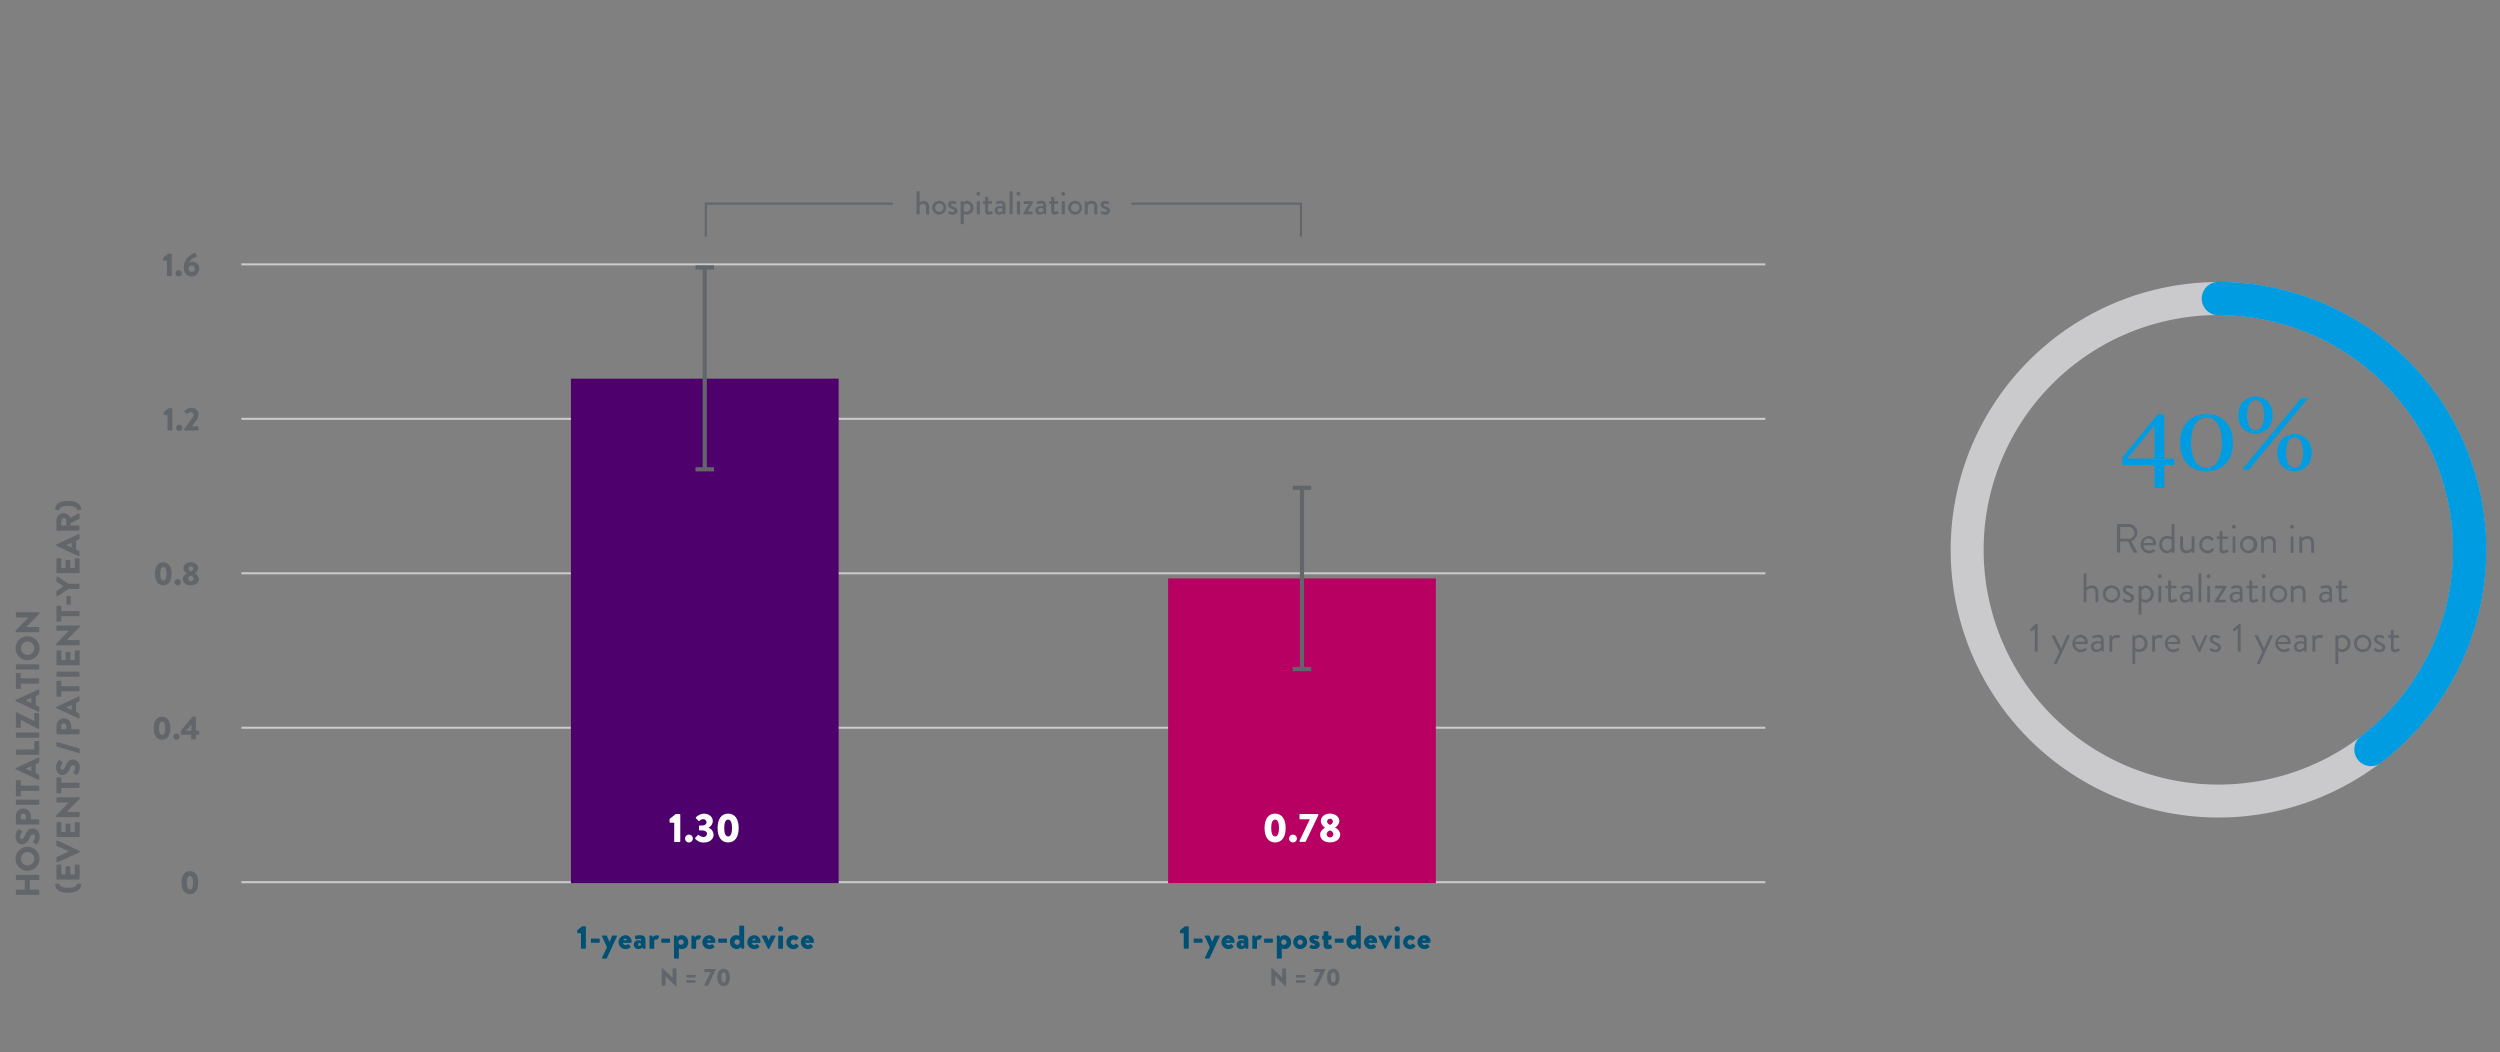 <?xml version="1.0" encoding="UTF-8"?>
<svg xmlns="http://www.w3.org/2000/svg" viewBox="0 0 1199.36 504.8">
  <rect x="0" y="0" width="1199.36" height="504.8" fill="#808080" stroke="none"/>
  <defs>
    <style>.cls-1{fill:#cacacd;}.cls-2{fill:#4e006c;}.cls-3{fill:#b80063;}.cls-4,.cls-5,.cls-6{fill:none;}.cls-4{stroke:#009ce2;stroke-linecap:round;stroke-width:16px;}.cls-5,.cls-6{stroke:#62666a;}.cls-5{stroke-width:2px;}.cls-7{fill:#62666a;}.cls-8{fill:#005074;}.cls-9{fill:#fff;}.cls-10{fill:#009ce2;}</style>
  </defs>
  <g id="Text_Pfade_" data-name="Text (Pfade)">
    <rect class="cls-1" x="115.81" y="126.34" width="731.1" height="0.99"></rect>
    <rect class="cls-1" x="115.81" y="200.44" width="731.1" height="0.99"></rect>
    <rect class="cls-1" x="115.81" y="274.54" width="731.1" height="0.99"></rect>
    <rect class="cls-1" x="115.81" y="348.63" width="731.1" height="0.99"></rect>
    <rect class="cls-1" x="115.81" y="422.73" width="731.1" height="0.99"></rect>
    <path class="cls-1" d="M1176.9,263.77a112.63,112.63,0,1,1-112.63-112.63A112.63,112.63,0,0,1,1176.9,263.77m15.8,0A128.44,128.44,0,1,0,1064.27,392.2,128.43,128.43,0,0,0,1192.7,263.77"></path>
    <rect class="cls-2" x="273.89" y="181.67" width="128.44" height="242.05"></rect>
    <rect class="cls-3" x="560.4" y="277.5" width="128.44" height="146.22"></rect>
    <path class="cls-4" d="M1137.46,359.54a120.54,120.54,0,0,0-73.19-216.31"></path>
    <line class="cls-5" x1="338.1" y1="128.31" x2="338.1" y2="225.14"></line>
    <line class="cls-5" x1="333.66" y1="128.31" x2="342.55" y2="128.31"></line>
    <line class="cls-5" x1="333.66" y1="225.14" x2="342.55" y2="225.14"></line>
    <line class="cls-5" x1="624.62" y1="234.03" x2="624.62" y2="320.97"></line>
    <line class="cls-5" x1="620.17" y1="234.03" x2="629.06" y2="234.03"></line>
    <line class="cls-5" x1="620.17" y1="320.97" x2="629.06" y2="320.97"></line>
    <polyline class="cls-6" points="338.6 113.5 338.6 97.69 428.32 97.69"></polyline>
    <polyline class="cls-6" points="542.72 97.69 624.12 97.69 624.12 113.5"></polyline>
    <path class="cls-7" d="M7.91,429.3a.31.31,0,0,1-.3-.3v-1.91a.3.3,0,0,1,.3-.3h4v-4.58h-4a.3.3,0,0,1-.3-.3V420a.31.31,0,0,1,.3-.3h10.6a.31.31,0,0,1,.3.3v1.91a.3.3,0,0,1-.3.3H14.3v4.58h4.21a.3.3,0,0,1,.3.3V429a.31.31,0,0,1-.3.3Z"></path>
    <path class="cls-7" d="M7.45,412a5.76,5.76,0,1,1,5.78,5.75A5.75,5.75,0,0,1,7.45,412Zm9,0a3.2,3.2,0,1,0-3.18,3.19A3.21,3.21,0,0,0,16.41,412Z"></path>
    <path class="cls-7" d="M17.29,405,16,404.21a.41.41,0,0,1-.09-.54,4.8,4.8,0,0,0,.88-2.27,1,1,0,0,0-1-1.11c-.67,0-1.19.56-1.62,1.65-.54,1.38-1.61,3.11-3.54,3.11-1.58,0-3.18-1.24-3.18-3.7a6,6,0,0,1,1.2-3.43.4.4,0,0,1,.51-.09l1.23.81c.18.12.32.41.21.55a5,5,0,0,0-1,2.29.94.94,0,0,0,.82,1c.59,0,1-.48,1.55-1.75s1.47-3.23,3.65-3.23A3.51,3.51,0,0,1,19,401.29a5.08,5.08,0,0,1-1.23,3.6C17.58,405.05,17.52,405.09,17.29,405Z"></path>
    <path class="cls-7" d="M7.91,395.56a.3.3,0,0,1-.3-.31V391.4a3.57,3.57,0,1,1,7.14,0v1.68h3.76a.32.32,0,0,1,.3.31v1.88a.3.3,0,0,1-.3.31Zm4.5-4a1.25,1.25,0,0,0-1.26-1.26A1.22,1.22,0,0,0,10,391.54v1.52h2.45Z"></path>
    <path class="cls-7" d="M7.91,386.13a.31.31,0,0,1-.3-.3v-1.92a.31.31,0,0,1,.3-.3h10.6a.31.31,0,0,1,.3.3v1.92a.31.31,0,0,1-.3.3Z"></path>
    <path class="cls-7" d="M10,379.41v2.29a.3.3,0,0,1-.3.31H7.91a.3.3,0,0,1-.3-.31v-7.1a.3.3,0,0,1,.3-.31H9.66a.3.3,0,0,1,.3.31v2.29h8.55a.31.31,0,0,1,.3.3v1.92a.31.31,0,0,1-.3.3Z"></path>
    <path class="cls-7" d="M18.4,374.14l-10.77-5a.33.33,0,0,1-.18-.28v-.16a.32.32,0,0,1,.18-.27l10.77-5a.28.28,0,0,1,.41.27v1.78c0,.29-.09.42-.4.56l-1.26.58V371l1.28.58a.59.59,0,0,1,.38.57v1.76A.28.28,0,0,1,18.4,374.14ZM15,367.56l-2.64,1.21v0L15,370Z"></path>
    <path class="cls-7" d="M7.91,362.1a.29.29,0,0,1-.3-.3v-1.91a.31.31,0,0,1,.3-.3h8.55v-3.81a.3.3,0,0,1,.3-.3h1.75a.3.3,0,0,1,.3.3v6a.29.29,0,0,1-.3.3Z"></path>
    <path class="cls-7" d="M7.91,353.93a.32.32,0,0,1-.3-.31V351.7a.31.31,0,0,1,.3-.3h10.6a.31.31,0,0,1,.3.3v1.92a.32.32,0,0,1-.3.31Z"></path>
    <path class="cls-7" d="M18.22,349.66,10,345.4h0v3.49a.31.31,0,0,1-.3.3H7.91a.31.31,0,0,1-.3-.3v-6.8a.31.31,0,0,1,.3-.31h.21l8.31,4.11h0v-3.48a.3.3,0,0,1,.3-.31h1.75a.3.3,0,0,1,.3.31v6.94a.32.32,0,0,1-.3.31Z"></path>
    <path class="cls-7" d="M18.4,341.42l-10.77-5a.33.33,0,0,1-.18-.28V336a.32.32,0,0,1,.18-.27l10.77-5a.28.28,0,0,1,.41.27v1.78c0,.29-.09.42-.4.56l-1.26.58v4.35l1.28.58a.59.59,0,0,1,.38.57v1.76A.28.28,0,0,1,18.4,341.42ZM15,334.84l-2.64,1.21v0l2.64,1.2Z"></path>
    <path class="cls-7" d="M10,327.94v2.29a.3.3,0,0,1-.3.31H7.91a.3.3,0,0,1-.3-.31v-7.1a.3.3,0,0,1,.3-.31H9.66a.3.3,0,0,1,.3.31v2.29h8.55a.31.31,0,0,1,.3.3v1.92a.31.31,0,0,1-.3.3Z"></path>
    <path class="cls-7" d="M7.91,321.22a.31.31,0,0,1-.3-.3V319a.31.31,0,0,1,.3-.3h10.6a.31.31,0,0,1,.3.3v1.92a.31.31,0,0,1-.3.3Z"></path>
    <path class="cls-7" d="M7.45,311a5.76,5.76,0,1,1,5.78,5.75A5.75,5.75,0,0,1,7.45,311Zm9,0a3.2,3.2,0,1,0-3.18,3.19A3.21,3.21,0,0,0,16.41,311Z"></path>
    <path class="cls-7" d="M7.74,303.34a.31.31,0,0,1-.29-.31v-.4l6.15-6.38v0H7.91a.3.3,0,0,1-.3-.3V294a.31.31,0,0,1,.3-.3H18.69a.29.29,0,0,1,.28.3v.26a.39.39,0,0,1-.08.21l-6.35,6.32v0h6a.3.3,0,0,1,.3.3V303a.31.31,0,0,1-.3.3Z"></path>
    <path class="cls-7" d="M32.7,428.27c-5.13,0-6.12-2.21-6.22-4a.3.3,0,0,1,.29-.32l1.34-.06a.34.34,0,0,1,.3.2c.41,1.33,1.9,1.82,4.29,1.82s3.87-.49,4.3-1.82a.37.37,0,0,1,.3-.2l1.33.06a.31.31,0,0,1,.3.32C38.8,426.06,37.82,428.27,32.7,428.27Zm3.95-56.54L35.34,371a.41.41,0,0,1-.1-.54,4.66,4.66,0,0,0,.87-2.25,1,1,0,0,0-1-1.09c-.66,0-1.17.55-1.59,1.63-.54,1.36-1.6,3.07-3.5,3.07-1.56,0-3.14-1.22-3.14-3.66a5.86,5.86,0,0,1,1.18-3.38.4.4,0,0,1,.51-.09l1.22.8c.17.11.31.4.2.54a5,5,0,0,0-.95,2.26.92.92,0,0,0,.81,1c.58,0,1-.48,1.53-1.73s1.46-3.19,3.61-3.19a3.47,3.47,0,0,1,3.27,3.73,5,5,0,0,1-1.22,3.56C36.94,371.81,36.87,371.86,36.65,371.73ZM27.21,392a.3.3,0,0,1-.28-.31v-.39L33,385v0H27.38a.3.3,0,0,1-.3-.3v-1.89a.31.31,0,0,1,.3-.3H38a.29.29,0,0,1,.28.3v.25a.44.44,0,0,1-.08.2L32,389.51v0h5.9a.29.29,0,0,1,.3.3v1.88a.31.31,0,0,1-.3.3Zm2.2-14v2.26a.29.29,0,0,1-.3.3H27.38a.3.3,0,0,1-.3-.3v-7a.31.31,0,0,1,.3-.3h1.73a.3.3,0,0,1,.3.3v2.26h8.44a.31.31,0,0,1,.3.3v1.9a.31.31,0,0,1-.3.3Zm-2,23.54a.31.31,0,0,1-.3-.3v-6.55a.31.31,0,0,1,.3-.3h1.73a.3.3,0,0,1,.3.3v4.38h2v-3.6a.31.31,0,0,1,.3-.3h1.72a.29.29,0,0,1,.3.3v3.6h2.14v-4.38a.3.3,0,0,1,.3-.3h1.72a.3.3,0,0,1,.3.3v6.55a.3.3,0,0,1-.3.3Zm.12,12.2a.28.28,0,0,1-.42-.27v-2.1a.31.31,0,0,1,.18-.27L33,408.54v-.09l-5.77-2.61a.31.31,0,0,1-.18-.27v-2.1a.28.28,0,0,1,.42-.27l10.64,5a.32.32,0,0,1,.17.27v.16a.31.31,0,0,1-.17.27ZM27.38,422a.31.31,0,0,1-.3-.3V415.1a.31.31,0,0,1,.3-.3h1.73a.3.3,0,0,1,.3.3v4.38h2v-3.6a.31.31,0,0,1,.3-.3h1.72a.29.29,0,0,1,.3.3v3.6h2.14V415.1a.3.3,0,0,1,.3-.3h1.72a.3.3,0,0,1,.3.3v6.55a.3.3,0,0,1-.3.3Z"></path>
    <path class="cls-7" d="M27.29,358.13a.29.29,0,0,1-.2-.28V356.3a.28.28,0,0,1,.39-.28L38,359.1a.32.32,0,0,1,.2.28V361a.29.29,0,0,1-.39.28Z"></path>
    <path class="cls-7" d="M37,244.51c-.43-1.33-1.9-1.82-4.3-1.82s-3.88.49-4.29,1.82a.35.35,0,0,1-.3.21l-1.34-.07a.3.3,0,0,1-.29-.31c.1-1.81,1.09-4,6.22-4s6.1,2.21,6.23,4a.3.3,0,0,1-.29.31l-1.36.07A.34.34,0,0,1,37,244.51Zm.74,22.31L27.1,261.87a.31.31,0,0,1-.17-.27v-.16a.31.31,0,0,1,.17-.27l10.64-4.95a.28.28,0,0,1,.41.27v1.75c0,.29-.09.42-.39.56l-1.25.57v4.3l1.26.57a.59.59,0,0,1,.38.57v1.74A.28.28,0,0,1,37.74,266.82ZM27.21,309.6a.29.29,0,0,1-.28-.3v-.39L33,302.6v0H27.38a.3.3,0,0,1-.3-.3v-1.9a.32.32,0,0,1,.3-.3H38a.3.3,0,0,1,.28.3v.26a.5.5,0,0,1-.08.2L32,307.09v0h5.9a.29.29,0,0,1,.3.3v1.88a.31.31,0,0,1-.3.3Zm10.53,35.11L27.1,339.76a.29.29,0,0,1-.17-.27v-.15a.31.31,0,0,1,.17-.27l10.64-4.95a.28.28,0,0,1,.41.27v1.75c0,.29-.09.41-.39.56l-1.25.56v4.31l1.26.57a.57.57,0,0,1,.38.56v1.74A.28.28,0,0,1,37.74,344.71Zm-10.36-90.1a.31.31,0,0,1-.3-.3v-4.73a3.44,3.44,0,0,1,3.42-3.45,3.49,3.49,0,0,1,3.18,2.35l4-2.17a.29.29,0,0,1,.45.27v2.1a.28.28,0,0,1-.14.25L33.82,251v1.09h4a.31.31,0,0,1,.3.3v1.88a.3.3,0,0,1-.3.3Zm0,20.36a.31.31,0,0,1-.3-.3v-6.55a.31.31,0,0,1,.3-.3h1.73a.3.3,0,0,1,.3.3v4.38h2v-3.6a.31.31,0,0,1,.3-.3h1.72a.29.29,0,0,1,.3.3v3.6h2.14v-4.38a.3.3,0,0,1,.3-.3h1.72a.3.3,0,0,1,.3.3v6.55a.3.3,0,0,1-.3.3Zm5.44,7.6-5.28,3.5a.29.29,0,0,1-.46-.25v-2.06a.28.28,0,0,1,.15-.25l3.24-2.2-3.24-2.2a.28.28,0,0,1-.15-.25V276.8a.29.29,0,0,1,.46-.25l5.27,3.54h5a.31.31,0,0,1,.3.3v1.88a.29.29,0,0,1-.3.3Zm-3.41,13.06v2.26a.3.3,0,0,1-.3.3H27.38a.31.31,0,0,1-.3-.3v-7a.31.31,0,0,1,.3-.3h1.73a.3.3,0,0,1,.3.3v2.26h8.44a.31.31,0,0,1,.3.3v1.9a.31.31,0,0,1-.3.3Zm-2,23.54a.31.31,0,0,1-.3-.3v-6.55a.31.31,0,0,1,.3-.3h1.73a.3.3,0,0,1,.3.3v4.38h2v-3.61a.31.31,0,0,1,.3-.3h1.72a.3.3,0,0,1,.3.3v3.61h2.14v-4.38a.3.3,0,0,1,.3-.3h1.72a.3.3,0,0,1,.3.3v6.55a.3.3,0,0,1-.3.3Zm0,5.53a.31.31,0,0,1-.3-.3v-1.9a.31.31,0,0,1,.3-.3H37.85a.31.31,0,0,1,.3.3v1.9a.31.31,0,0,1-.3.3Zm2,6.95v2.27a.3.3,0,0,1-.3.3H27.38a.31.31,0,0,1-.3-.3v-7a.31.31,0,0,1,.3-.3h1.73a.3.3,0,0,1,.3.3v2.27h8.44a.31.31,0,0,1,.3.3v1.89a.31.31,0,0,1-.3.3Zm-2,20.63a.3.3,0,0,1-.3-.3v-3.81a3.53,3.53,0,1,1,7.06,0v1.66h3.71a.31.31,0,0,1,.3.3V352a.29.29,0,0,1-.3.3Zm4.43-102.49a1.26,1.26,0,0,0-1.26-1.2,1.2,1.2,0,0,0-1.2,1.2v2.34h2.46Zm0,98.53a1.24,1.24,0,0,0-1.25-1.25,1.2,1.2,0,0,0-1.17,1.25v1.5h2.42Zm2.53-88-2.61,1.2h0l2.61,1.19Zm0,77.89-2.61,1.21h0l2.61,1.19Zm-.73-48.08H32.19a.29.29,0,0,1-.3-.3v-3.62a.29.29,0,0,1,.3-.3h1.44a.29.29,0,0,1,.29.3v3.62A.29.29,0,0,1,33.63,290.13Z"></path>
    <path class="cls-8" d="M278.72,447.72H277.2a.29.29,0,0,1-.28-.3v-1a.42.42,0,0,1,.09-.24l2.31-1.8h1.45a.3.3,0,0,1,.29.3v10.15a.3.3,0,0,1-.29.3H279a.3.3,0,0,1-.3-.3Z"></path>
    <path class="cls-8" d="M283.48,452V450.6a.29.29,0,0,1,.3-.3h3.62a.29.29,0,0,1,.3.3V452a.28.28,0,0,1-.3.28h-3.62A.28.28,0,0,1,283.48,452Z"></path>
    <path class="cls-8" d="M288.84,449.23a.28.28,0,0,1,.26-.42h1.81a.28.28,0,0,1,.26.18l1.22,2.94h0l1.25-2.94a.28.28,0,0,1,.27-.18h1.79a.28.28,0,0,1,.27.42l-4.84,10.46a.31.31,0,0,1-.27.19h-1.77a.29.29,0,0,1-.27-.43l2.36-5Z"></path>
    <path class="cls-8" d="M300,448.66a3,3,0,0,1,3,3c0,.11,0,.31,0,.42a.31.31,0,0,1-.3.27h-3.8a1.18,1.18,0,0,0,1.22,1.05,2.11,2.11,0,0,0,1.11-.38.27.27,0,0,1,.39,0l.79.95a.32.32,0,0,1,0,.45,3.18,3.18,0,0,1-2.33.91,3.32,3.32,0,0,1,0-6.64Zm.78,2.43a.85.85,0,0,0-.84-.74.87.87,0,0,0-.85.74Z"></path>
    <path class="cls-8" d="M306.4,451.09a3,3,0,0,1,1.22.25c0-.61-.1-.93-.86-.93a6.57,6.57,0,0,0-1.58.24c-.24.08-.35-.1-.38-.33l-.14-1a.34.34,0,0,1,.24-.43,11.94,11.94,0,0,1,2.1-.23c2,0,2.67.82,2.67,2.68v3.5a.31.31,0,0,1-.3.3h-.7a.29.29,0,0,1-.28-.21l-.22-.43a2.63,2.63,0,0,1-1.91.8,2.06,2.06,0,0,1-2.19-2.09A2.11,2.11,0,0,1,306.4,451.09Zm.41,2.66a.68.68,0,1,0,0-1.36.67.67,0,0,0-.68.66A.69.69,0,0,0,306.81,453.75Z"></path>
    <path class="cls-8" d="M311.6,449.12a.3.3,0,0,1,.3-.31h.74a.3.3,0,0,1,.29.19l.28.7a2.18,2.18,0,0,1,1.72-1c.87,0,1.49.31,1.27.68l-.78,1.26a.25.25,0,0,1-.34.14,1.2,1.2,0,0,0-.38-.08.84.84,0,0,0-.84.91v3.27c0,.19-.1.3-.35.3H311.9a.31.31,0,0,1-.3-.3Z"></path>
    <path class="cls-8" d="M317.24,452V450.6a.29.29,0,0,1,.3-.3h3.62a.29.29,0,0,1,.3.3V452a.28.28,0,0,1-.3.28h-3.62A.28.28,0,0,1,317.24,452Z"></path>
    <path class="cls-8" d="M325.7,459.58a.31.31,0,0,1-.3.3h-1.76a.31.31,0,0,1-.3-.3V449.12a.32.32,0,0,1,.3-.31h.75c.15,0,.27.15.33.32l.19.52a2.72,2.72,0,0,1,2.12-1,3.2,3.2,0,0,1,3.13,3.32A3,3,0,0,1,327,455.3a3.18,3.18,0,0,1-1.31-.3Zm1-6.32a1.28,1.28,0,1,0-1.26-1.27A1.24,1.24,0,0,0,326.71,453.26Z"></path>
    <path class="cls-8" d="M331.72,449.12a.3.3,0,0,1,.3-.31h.74a.3.3,0,0,1,.29.19l.28.7a2.18,2.18,0,0,1,1.73-1c.87,0,1.48.31,1.26.68l-.77,1.26a.27.27,0,0,1-.35.14,1.2,1.2,0,0,0-.38-.08.84.84,0,0,0-.84.91v3.27c0,.19-.09.3-.35.3H332a.31.31,0,0,1-.3-.3Z"></path>
    <path class="cls-8" d="M340.22,448.66a3,3,0,0,1,3,3c0,.11,0,.31,0,.42a.31.31,0,0,1-.3.27h-3.8a1.18,1.18,0,0,0,1.22,1.05,2.08,2.08,0,0,0,1.11-.38.27.27,0,0,1,.39,0l.79.95a.33.33,0,0,1,0,.45,3.22,3.22,0,0,1-2.34.91,3.32,3.32,0,0,1,0-6.64Zm.78,2.43a.85.85,0,0,0-.84-.74.87.87,0,0,0-.85.74Z"></path>
    <path class="cls-8" d="M344.56,452V450.6a.29.29,0,0,1,.3-.3h3.62a.29.29,0,0,1,.3.3V452a.28.28,0,0,1-.3.28h-3.62A.28.28,0,0,1,344.56,452Z"></path>
    <path class="cls-8" d="M353.35,448.66a3.23,3.23,0,0,1,1.31.3v-4.59a.31.31,0,0,1,.3-.3h1.75a.31.31,0,0,1,.3.3v10.47a.31.31,0,0,1-.3.3H356c-.16,0-.27-.14-.33-.32l-.19-.52a2.74,2.74,0,0,1-2.12,1A3.2,3.2,0,0,1,350.2,452,3,3,0,0,1,353.35,448.66Zm.3,4.6a1.26,1.26,0,0,0,1.26-1.3,1.27,1.27,0,0,0-2.54,0A1.27,1.27,0,0,0,353.65,453.26Z"></path>
    <path class="cls-8" d="M361.83,448.66a3,3,0,0,1,3,3c0,.11,0,.31,0,.42a.31.31,0,0,1-.3.27h-3.8a1.18,1.18,0,0,0,1.22,1.05A2.11,2.11,0,0,0,363,453a.27.27,0,0,1,.39,0l.79.95a.33.33,0,0,1,0,.45,3.22,3.22,0,0,1-2.34.91,3.32,3.32,0,0,1,0-6.64Zm.78,2.43a.85.85,0,0,0-.84-.74.87.87,0,0,0-.85.74Z"></path>
    <path class="cls-8" d="M365.5,449.24a.29.29,0,0,1,.27-.43h1.77a.33.33,0,0,1,.28.18l.94,2.15h0l1-2.15c.1-.19.21-.18.43-.18h1.59a.29.29,0,0,1,.27.43l-3,5.9a.37.37,0,0,1-.27.16h-.08a.38.38,0,0,1-.27-.16Z"></path>
    <path class="cls-8" d="M373.23,445.65a1.25,1.25,0,0,1,1.25-1.26,1.27,1.27,0,0,1,1.26,1.26,1.25,1.25,0,0,1-1.26,1.25A1.24,1.24,0,0,1,373.23,445.65Zm.1,3.47a.3.3,0,0,1,.3-.31h1.73a.31.31,0,0,1,.31.31v5.72a.32.32,0,0,1-.31.3h-1.73a.31.31,0,0,1-.3-.3Z"></path>
    <path class="cls-8" d="M380.61,448.66A2.93,2.93,0,0,1,383,449.8a.31.31,0,0,1-.07.44l-1,.9a.29.29,0,0,1-.35,0,1.26,1.26,0,0,0-.92-.41,1.28,1.28,0,0,0-1.26,1.28,1.25,1.25,0,0,0,1.23,1.28,1.4,1.4,0,0,0,1.08-.49c.11-.11.25-.15.34-.07l.95.83c.14.12.22.28.11.44a2.83,2.83,0,0,1-2.54,1.33,3.32,3.32,0,1,1,0-6.64Z"></path>
    <path class="cls-8" d="M387.44,448.66a2.91,2.91,0,0,1,3,3.39.3.3,0,0,1-.3.27h-3.79a1.18,1.18,0,0,0,1.22,1.05,2,2,0,0,0,1.1-.38.28.28,0,0,1,.4,0l.79.95a.33.33,0,0,1,0,.45,3.18,3.18,0,0,1-2.34.91,3.32,3.32,0,0,1,0-6.64Zm.78,2.43a.86.86,0,0,0-.84-.74.89.89,0,0,0-.86.74Z"></path>
    <path class="cls-7" d="M317.42,464.72a.22.22,0,0,1,.22-.22h.3l4.73,4.56h0v-4.21a.22.22,0,0,1,.22-.23h1.43a.23.23,0,0,1,.22.23v8a.21.21,0,0,1-.22.21h-.19A.44.44,0,0,1,324,473l-4.68-4.71h0v4.43a.22.22,0,0,1-.23.22h-1.41a.22.22,0,0,1-.22-.22Z"></path>
    <path class="cls-7" d="M329.28,468.77v-.83a.22.22,0,0,1,.23-.22h4a.22.22,0,0,1,.22.22v.83a.22.22,0,0,1-.22.23h-4A.23.23,0,0,1,329.28,468.77Zm0,2.5v-.84a.22.22,0,0,1,.23-.22h4a.22.22,0,0,1,.22.22v.84a.22.22,0,0,1-.22.23h-4A.23.23,0,0,1,329.28,471.27Z"></path>
    <path class="cls-7" d="M337.9,472.57l3-6.19h-2.75a.24.24,0,0,1-.23-.23v-1.06a.24.24,0,0,1,.23-.23h5a.23.23,0,0,1,.22.23v.08l-3.54,7.41a.49.49,0,0,1-.49.34h-1.17a.23.23,0,0,1-.24-.22Z"></path>
    <path class="cls-7" d="M344.14,468.89c0-2.6,1.1-4.15,3-4.15s3,1.55,3,4.15-1.1,4.15-3,4.15S344.14,471.49,344.14,468.89Zm4.16,0c0-1.55-.4-2.43-1.13-2.43s-1.12.88-1.12,2.43.4,2.43,1.12,2.43S348.3,470.46,348.3,468.89Z"></path>
    <path class="cls-8" d="M567.9,447.72h-1.52a.29.29,0,0,1-.28-.3v-1a.42.42,0,0,1,.09-.24l2.31-1.8H570a.3.3,0,0,1,.29.3v10.15a.3.3,0,0,1-.29.3H568.2a.3.3,0,0,1-.3-.3Z"></path>
    <path class="cls-8" d="M572.66,452V450.6a.29.29,0,0,1,.3-.3h3.62a.29.29,0,0,1,.3.3V452a.28.28,0,0,1-.3.28H573A.28.28,0,0,1,572.66,452Z"></path>
    <path class="cls-8" d="M578,449.23a.28.28,0,0,1,.26-.42h1.81a.31.31,0,0,1,.27.18l1.21,2.94h0l1.25-2.94a.29.29,0,0,1,.27-.18h1.79a.28.28,0,0,1,.27.42l-4.84,10.46a.31.31,0,0,1-.27.19H578.3a.29.29,0,0,1-.27-.43l2.36-5Z"></path>
    <path class="cls-8" d="M589.24,448.66a3,3,0,0,1,3,3.39.3.3,0,0,1-.3.27h-3.79a1.17,1.17,0,0,0,1.21,1.05,2,2,0,0,0,1.11-.38.28.28,0,0,1,.4,0l.79.95a.34.34,0,0,1,0,.45,3.18,3.18,0,0,1-2.34.91,3.32,3.32,0,0,1,0-6.64Zm.77,2.43a.84.84,0,0,0-.83-.74.89.89,0,0,0-.86.74Z"></path>
    <path class="cls-8" d="M595.59,451.09a3,3,0,0,1,1.22.25c0-.61-.09-.93-.85-.93a6.5,6.5,0,0,0-1.58.24c-.24.08-.35-.1-.38-.33l-.14-1a.34.34,0,0,1,.23-.43,12,12,0,0,1,2.11-.23c2,0,2.67.82,2.67,2.68v3.5a.31.31,0,0,1-.3.3h-.7a.29.29,0,0,1-.28-.21l-.22-.43a2.63,2.63,0,0,1-1.92.8,2.05,2.05,0,0,1-2.18-2.09A2.11,2.11,0,0,1,595.59,451.09Zm.42,2.66a.71.71,0,0,0,.69-.7.69.69,0,0,0-.69-.66.67.67,0,0,0-.68.66A.69.69,0,0,0,596,453.75Z"></path>
    <path class="cls-8" d="M600.79,449.12a.31.31,0,0,1,.3-.31h.75a.29.29,0,0,1,.28.19l.29.7a2.16,2.16,0,0,1,1.72-1c.87,0,1.49.31,1.26.68l-.77,1.26a.26.26,0,0,1-.35.14,1.14,1.14,0,0,0-.38-.08.85.85,0,0,0-.84.91v3.27c0,.19-.09.3-.34.3h-1.62a.31.31,0,0,1-.3-.3Z"></path>
    <path class="cls-8" d="M606.44,452V450.6a.29.29,0,0,1,.3-.3h3.62a.29.29,0,0,1,.3.3V452a.28.28,0,0,1-.3.28h-3.62A.28.28,0,0,1,606.44,452Z"></path>
    <path class="cls-8" d="M614.91,459.58a.31.31,0,0,1-.3.3h-1.75a.32.32,0,0,1-.31-.3V449.12a.33.33,0,0,1,.31-.31h.74c.16,0,.27.15.33.32l.19.52a2.75,2.75,0,0,1,2.12-1,3.2,3.2,0,0,1,3.13,3.32,3,3,0,0,1-3.15,3.32,3.18,3.18,0,0,1-1.31-.3Zm1-6.32a1.28,1.28,0,1,0-1.26-1.27A1.24,1.24,0,0,0,615.92,453.26Z"></path>
    <path class="cls-8" d="M623.73,448.66a3.32,3.32,0,1,1-3.29,3.3A3.33,3.33,0,0,1,623.73,448.66Zm0,4.6A1.27,1.27,0,0,0,625,452a1.25,1.25,0,1,0-2.5,0A1.28,1.28,0,0,0,623.73,453.26Z"></path>
    <path class="cls-8" d="M628.22,454.44l.55-1.09a.29.29,0,0,1,.34-.13,3.42,3.42,0,0,0,1.42.42.28.28,0,0,0,.3-.29c0-.16-.1-.38-.9-.66-1.24-.43-1.77-1.14-1.77-2.12s.76-1.91,2.46-1.91a4.12,4.12,0,0,1,2.11.49c.14.09.25.23.15.39l-.58,1.08a.28.28,0,0,1-.33.09,3.69,3.69,0,0,0-1.35-.36c-.2,0-.34,0-.34.22s.17.32.71.51c1.28.44,2.16.94,2.16,2.21,0,1.1-.88,2-2.67,2a3.76,3.76,0,0,1-2.15-.53C628.22,454.68,628.14,454.58,628.22,454.44Z"></path>
    <path class="cls-8" d="M635,450.82h-.42a.3.3,0,0,1-.28-.3v-1.4a.29.29,0,0,1,.28-.31H635v-1.75a.31.31,0,0,1,.3-.3H637a.29.29,0,0,1,.28.3v1.75h1.17a.29.29,0,0,1,.3.31v1.4a.29.29,0,0,1-.3.3h-1.17v2c0,.35.24.38.43.38a3,3,0,0,0,.61-.11.28.28,0,0,1,.35.2l.35,1.31a.32.32,0,0,1-.2.37,8.19,8.19,0,0,1-1.92.35c-1.2,0-1.89-.76-1.89-2.2Z"></path>
    <path class="cls-8" d="M640.36,452V450.6a.29.29,0,0,1,.3-.3h3.62a.29.29,0,0,1,.3.3V452a.28.28,0,0,1-.3.28h-3.62A.28.28,0,0,1,640.36,452Z"></path>
    <path class="cls-8" d="M649.17,448.66a3.23,3.23,0,0,1,1.31.3v-4.59a.31.31,0,0,1,.3-.3h1.75a.31.31,0,0,1,.3.3v10.47a.31.31,0,0,1-.3.3h-.74c-.16,0-.27-.14-.33-.32l-.19-.52a2.74,2.74,0,0,1-2.12,1A3.2,3.2,0,0,1,646,452,3,3,0,0,1,649.17,448.66Zm.3,4.6a1.26,1.26,0,0,0,1.26-1.3,1.24,1.24,0,0,0-1.26-1.26,1.26,1.26,0,0,0-1.29,1.26A1.28,1.28,0,0,0,649.47,453.26Z"></path>
    <path class="cls-8" d="M657.65,448.66a3,3,0,0,1,3,3c0,.11,0,.31,0,.42a.31.31,0,0,1-.3.27h-3.8a1.18,1.18,0,0,0,1.22,1.05,2.11,2.11,0,0,0,1.11-.38.27.27,0,0,1,.39,0l.79.95a.32.32,0,0,1,0,.45,3.18,3.18,0,0,1-2.33.91,3.32,3.32,0,0,1,0-6.64Zm.78,2.43a.85.85,0,0,0-.84-.74.87.87,0,0,0-.85.74Z"></path>
    <path class="cls-8" d="M661.3,449.24a.29.29,0,0,1,.27-.43h1.77a.35.35,0,0,1,.29.18l.93,2.15h.05l1-2.15c.1-.19.21-.18.43-.18h1.6a.29.29,0,0,1,.27.43l-3,5.9a.35.35,0,0,1-.27.16h-.07a.35.35,0,0,1-.27-.16Z"></path>
    <path class="cls-8" d="M669.05,445.65a1.26,1.26,0,1,1,1.25,1.25A1.24,1.24,0,0,1,669.05,445.65Zm.1,3.47a.3.3,0,0,1,.3-.31h1.73a.31.31,0,0,1,.31.31v5.72a.32.32,0,0,1-.31.3h-1.73a.31.31,0,0,1-.3-.3Z"></path>
    <path class="cls-8" d="M676.43,448.66a2.93,2.93,0,0,1,2.37,1.14.31.31,0,0,1-.08.44l-.94.9a.29.29,0,0,1-.35,0,1.26,1.26,0,0,0-.92-.41,1.28,1.28,0,0,0-1.26,1.28,1.24,1.24,0,0,0,1.23,1.28,1.36,1.36,0,0,0,1.07-.49c.12-.11.26-.15.35-.07l1,.83c.14.12.22.28.11.44a2.84,2.84,0,0,1-2.54,1.33,3.32,3.32,0,1,1,0-6.64Z"></path>
    <path class="cls-8" d="M683.26,448.66a2.91,2.91,0,0,1,3,3.39.3.3,0,0,1-.3.27h-3.79a1.18,1.18,0,0,0,1.22,1.05,2,2,0,0,0,1.1-.38.28.28,0,0,1,.4,0l.79.95a.33.33,0,0,1,0,.45,3.18,3.18,0,0,1-2.34.91,3.32,3.32,0,0,1,0-6.64Zm.78,2.43a.85.85,0,0,0-.84-.74.89.89,0,0,0-.86.74Z"></path>
    <path class="cls-7" d="M609.89,464.72a.23.23,0,0,1,.23-.22h.29l4.73,4.56h0v-4.21a.22.22,0,0,1,.22-.23h1.42a.24.24,0,0,1,.23.23v8a.22.22,0,0,1-.23.21h-.19a.39.39,0,0,1-.15-.06l-4.68-4.71h0v4.43a.22.22,0,0,1-.22.22h-1.41a.23.23,0,0,1-.23-.22Z"></path>
    <path class="cls-7" d="M621.75,468.77v-.83a.22.22,0,0,1,.22-.22h4a.22.22,0,0,1,.23.22v.83a.23.23,0,0,1-.23.23h-4A.22.22,0,0,1,621.75,468.77Zm0,2.5v-.84a.22.22,0,0,1,.22-.22h4a.22.22,0,0,1,.23.22v.84a.23.23,0,0,1-.23.23h-4A.22.22,0,0,1,621.75,471.27Z"></path>
    <path class="cls-7" d="M630.38,472.57l3-6.19h-2.75a.23.23,0,0,1-.22-.23v-1.06a.23.23,0,0,1,.22-.23h5a.24.24,0,0,1,.23.23v.08l-3.54,7.41a.5.5,0,0,1-.49.34h-1.17a.22.22,0,0,1-.24-.22Z"></path>
    <path class="cls-7" d="M636.61,468.89c0-2.6,1.11-4.15,3-4.15s3,1.55,3,4.15-1.1,4.15-3,4.15S636.61,471.49,636.61,468.89Zm4.17,0c0-1.55-.41-2.43-1.13-2.43s-1.13.88-1.13,2.43.41,2.43,1.13,2.43S640.78,470.46,640.78,468.89Z"></path>
    <path class="cls-7" d="M80.1,125.05H78.58a.29.29,0,0,1-.28-.3v-1a.39.39,0,0,1,.09-.23l2.31-1.81h1.45a.31.31,0,0,1,.29.3v10.15a.3.3,0,0,1-.29.3H80.4a.3.3,0,0,1-.3-.3Z"></path>
    <path class="cls-7" d="M85.73,129.62a1.5,1.5,0,1,1,0,3,1.5,1.5,0,0,1,0-3Z"></path>
    <path class="cls-7" d="M93.46,121.37a.36.36,0,0,1,.49.25l.45,1.22c.07.19,0,.36-.3.46-.74.23-2.84,1-3.17,2.59a4.38,4.38,0,0,1,1.5-.32A3.17,3.17,0,0,1,95.57,129,3.64,3.64,0,0,1,92,132.62c-2.45,0-3.8-1.83-3.8-4.3C88.15,123.67,92.1,121.79,93.46,121.37Zm-1.54,9.07a1.53,1.53,0,1,0-1.51-1.52A1.53,1.53,0,0,0,91.92,130.44Z"></path>
    <path class="cls-7" d="M80.35,199.14H78.83a.3.3,0,0,1-.28-.3v-1a.4.4,0,0,1,.1-.23l2.3-1.8h1.46a.29.29,0,0,1,.28.3v10.14a.29.29,0,0,1-.28.3H80.65a.3.3,0,0,1-.3-.3Z"></path>
    <path class="cls-7" d="M86,203.71a1.55,1.55,0,0,1,1.52,1.52A1.52,1.52,0,0,1,86,206.71a1.5,1.5,0,0,1-1.49-1.48A1.53,1.53,0,0,1,86,203.71Z"></path>
    <path class="cls-7" d="M88.29,205.94c.91-1.2,3.25-4.38,4.19-5.8a2.39,2.39,0,0,0,.41-1.2,1.23,1.23,0,0,0-1.39-1.14,2.28,2.28,0,0,0-1.54.79.31.31,0,0,1-.44,0l-1-1a.3.3,0,0,1,0-.41,4.54,4.54,0,0,1,3.16-1.55c2.26,0,3.59,1.44,3.59,3.19a4,4,0,0,1-.62,2.06c-.5.9-1.8,2.59-2.54,3.63h2.78a.31.31,0,0,1,.3.3v1.42a.31.31,0,0,1-.3.3H88.59a.29.29,0,0,1-.3-.3Z"></path>
    <path class="cls-7" d="M74.33,275.27c0-3.46,1.47-5.53,4-5.53s4,2.07,4,5.53-1.47,5.53-4,5.53S74.33,278.73,74.33,275.27Zm5.55,0c0-2.07-.54-3.24-1.5-3.24s-1.51,1.17-1.51,3.24.54,3.24,1.51,3.24S79.88,277.36,79.88,275.27Z"></path>
    <path class="cls-7" d="M85.22,277.8a1.55,1.55,0,0,1,1.52,1.52,1.52,1.52,0,0,1-1.52,1.48,1.5,1.5,0,0,1-1.49-1.48A1.53,1.53,0,0,1,85.22,277.8Z"></path>
    <path class="cls-7" d="M89.66,275.13v-.05A3,3,0,0,1,88,272.63c0-1.77,1.59-2.89,3.51-2.89s3.59,1.12,3.59,2.89a3.15,3.15,0,0,1-1.63,2.44v.06a3.3,3.3,0,0,1,1.93,2.65c0,1.73-1.51,3-3.89,3s-3.81-1.29-3.81-3C87.73,276.39,89.36,275.3,89.66,275.13Zm1.93,3.73a1.27,1.27,0,0,0,1.28-1.19,1.29,1.29,0,1,0-2.57,0A1.25,1.25,0,0,0,91.59,278.86Zm1.11-6.13a1.12,1.12,0,0,0-2.23,0c0,.57.36,1,1.11,1.31A1.47,1.47,0,0,0,92.7,272.73Z"></path>
    <path class="cls-7" d="M73.73,349.36c0-3.46,1.47-5.53,4-5.53s4,2.07,4,5.53-1.47,5.53-4,5.53S73.73,352.82,73.73,349.36Zm5.55,0c0-2.07-.54-3.24-1.5-3.24s-1.51,1.17-1.51,3.24.54,3.24,1.51,3.24S79.28,351.45,79.28,349.36Z"></path>
    <path class="cls-7" d="M84.62,351.89a1.55,1.55,0,0,1,1.52,1.52,1.52,1.52,0,0,1-1.52,1.48,1.5,1.5,0,0,1-1.49-1.48A1.53,1.53,0,0,1,84.62,351.89Z"></path>
    <path class="cls-7" d="M86.79,352.21v-1.68l5.51-6.62a.29.29,0,0,1,.24-.1h1.14a.3.3,0,0,1,.3.3v6.48h1.25a.29.29,0,0,1,.3.29v1.31a.29.29,0,0,1-.3.3H94l0,1.94a.32.32,0,0,1-.3.31H92a.32.32,0,0,1-.3-.31v-1.92H87.09A.3.3,0,0,1,86.79,352.21Zm5-1.66v-2.94l-2.51,2.94Z"></path>
    <path class="cls-7" d="M87.07,423.45c0-3.46,1.47-5.53,4.05-5.53s4,2.07,4,5.53-1.47,5.53-4,5.53S87.07,426.91,87.07,423.45Zm5.55,0c0-2.07-.54-3.24-1.5-3.24s-1.51,1.17-1.51,3.24.54,3.24,1.51,3.24S92.62,425.54,92.62,423.45Z"></path>
    <path class="cls-7" d="M439.68,92.06a.31.31,0,0,1,.3-.3h.92a.31.31,0,0,1,.3.3v5a3.29,3.29,0,0,1,1.9-.68c1.78,0,2.64,1.28,2.64,3v3.17a.32.32,0,0,1-.3.31h-.89a.31.31,0,0,1-.3-.31v-3.2c0-1-.52-1.6-1.34-1.6a2,2,0,0,0-1.71,1v3.81a.29.29,0,0,1-.32.31H440a.32.32,0,0,1-.3-.31Z"></path>
    <path class="cls-7" d="M450.43,96.34a3.32,3.32,0,1,1-3.19,3.31A3.27,3.27,0,0,1,450.43,96.34Zm0,5.28a2,2,0,1,0-1.79-2A1.88,1.88,0,0,0,450.43,101.62Z"></path>
    <path class="cls-7" d="M454.83,102l.33-.61a.26.26,0,0,1,.39-.08,3.3,3.3,0,0,0,1.47.41c.48,0,.78-.19.78-.54s-.35-.63-1.22-1-1.8-1-1.8-2.07c0-.79.65-1.74,2.16-1.74a3.62,3.62,0,0,1,1.87.49.37.37,0,0,1,.13.46l-.29.54a.34.34,0,0,1-.41.13,3.51,3.51,0,0,0-1.3-.34c-.53,0-.71.24-.71.48,0,.41.4.58,1,.85,1.16.51,2.11,1,2.11,2.18A2.1,2.1,0,0,1,457,103a3.38,3.38,0,0,1-2.09-.64A.27.27,0,0,1,454.83,102Z"></path>
    <path class="cls-7" d="M462.38,107.27a.29.29,0,0,1-.33.3h-.89a.31.31,0,0,1-.3-.3V96.8a.31.31,0,0,1,.3-.3h.48c.12,0,.2.07.27.21l.15.41a2.7,2.7,0,0,1,1.93-.78,3.33,3.33,0,0,1-.06,6.64,3.24,3.24,0,0,1-1.55-.42Zm1.36-5.65a1.85,1.85,0,0,0,1.8-1.94,1.8,1.8,0,0,0-1.74-2,1.61,1.61,0,0,0-1.45.92v2.53A2.35,2.35,0,0,0,463.74,101.62Z"></path>
    <path class="cls-7" d="M468.44,93a.9.9,0,0,1,.9-.93.92.92,0,1,1,0,1.84A.9.9,0,0,1,468.44,93Zm.17,3.79a.31.31,0,0,1,.3-.3h.9a.31.31,0,0,1,.3.3v5.72a.32.32,0,0,1-.3.31h-.9a.32.32,0,0,1-.3-.31Z"></path>
    <path class="cls-7" d="M472.58,97.81h-.67a.3.3,0,0,1-.3-.3V96.8a.29.29,0,0,1,.3-.3h.67V94.75a.31.31,0,0,1,.3-.3l.9,0a.29.29,0,0,1,.28.3V96.5h1.62a.29.29,0,0,1,.3.3v.71a.3.3,0,0,1-.3.3h-1.62v3.13c0,.54.21.64.51.64a2.47,2.47,0,0,0,1-.29.25.25,0,0,1,.37.14l.28.7a.26.26,0,0,1-.14.38,5,5,0,0,1-1.85.47c-1.25,0-1.61-.76-1.61-1.88Z"></path>
    <path class="cls-7" d="M479.71,98.83A4.59,4.59,0,0,1,481,99c0-1-.18-1.4-1-1.4a6.58,6.58,0,0,0-1.77.29c-.19,0-.3-.08-.34-.25l-.13-.59a.28.28,0,0,1,.21-.36,6.36,6.36,0,0,1,2.18-.37c2,0,2.21,1.24,2.21,2.82v3.36a.32.32,0,0,1-.3.31h-.44c-.15,0-.21-.07-.27-.23l-.16-.42a2.73,2.73,0,0,1-1.94.8,2,2,0,0,1-2-2.11C477.18,99.71,478.09,98.83,479.71,98.83Zm-.19,3a1.86,1.86,0,0,0,1.42-.79v-1a2.47,2.47,0,0,0-1.11-.25c-.76,0-1.28.39-1.28,1A1,1,0,0,0,479.52,101.86Z"></path>
    <path class="cls-7" d="M484.32,92.06a.31.31,0,0,1,.3-.3h.9a.31.31,0,0,1,.3.3v10.46a.32.32,0,0,1-.3.31h-.9a.32.32,0,0,1-.3-.31Z"></path>
    <path class="cls-7" d="M487.7,93a.91.91,0,0,1,.91-.93.92.92,0,1,1,0,1.84A.91.91,0,0,1,487.7,93Zm.18,3.79a.31.31,0,0,1,.3-.3h.9a.31.31,0,0,1,.3.3v5.72a.32.32,0,0,1-.3.31h-.9a.32.32,0,0,1-.3-.31Z"></path>
    <path class="cls-7" d="M490.91,102.37l2.69-4.51h-2.24a.31.31,0,0,1-.29-.3V96.8a.29.29,0,0,1,.29-.3h4.07a.28.28,0,0,1,.27.43L493,101.48v0h2.09a.29.29,0,0,1,.3.3v.72a.31.31,0,0,1-.3.31h-3.91a.32.32,0,0,1-.3-.31Z"></path>
    <path class="cls-7" d="M499.26,98.83a4.59,4.59,0,0,1,1.25.19c0-1-.17-1.4-1-1.4a6.43,6.43,0,0,0-1.77.29c-.19,0-.3-.08-.35-.25l-.13-.59a.29.29,0,0,1,.21-.36,6.36,6.36,0,0,1,2.18-.37c2,0,2.21,1.24,2.21,2.82v3.36a.32.32,0,0,1-.3.31h-.44c-.14,0-.2-.07-.27-.23l-.16-.42a2.71,2.71,0,0,1-1.94.8,2,2,0,0,1-2-2.11C496.73,99.71,497.65,98.83,499.26,98.83Zm-.19,3a1.86,1.86,0,0,0,1.42-.79v-1a2.37,2.37,0,0,0-1.1-.25c-.76,0-1.28.39-1.28,1A1,1,0,0,0,499.07,101.86Z"></path>
    <path class="cls-7" d="M504.29,97.81h-.67a.3.3,0,0,1-.3-.3V96.8a.29.29,0,0,1,.3-.3h.67V94.75a.31.31,0,0,1,.3-.3l.9,0a.29.29,0,0,1,.28.3V96.5h1.61a.29.29,0,0,1,.3.3v.71a.29.29,0,0,1-.3.3h-1.61v3.13c0,.54.21.64.51.64a2.47,2.47,0,0,0,1-.29.25.25,0,0,1,.37.14l.28.7a.26.26,0,0,1-.14.38,5,5,0,0,1-1.85.47c-1.25,0-1.61-.76-1.61-1.88Z"></path>
    <path class="cls-7" d="M509.17,93a.91.91,0,0,1,.9-.93.92.92,0,1,1,0,1.84A.9.9,0,0,1,509.17,93Zm.17,3.79a.32.32,0,0,1,.31-.3h.9a.31.31,0,0,1,.3.3v5.72a.32.32,0,0,1-.3.31h-.9a.33.33,0,0,1-.31-.31Z"></path>
    <path class="cls-7" d="M515.62,96.34a3.32,3.32,0,1,1-3.19,3.31A3.27,3.27,0,0,1,515.62,96.34Zm0,5.28a2,2,0,1,0-1.79-2A1.88,1.88,0,0,0,515.62,101.62Z"></path>
    <path class="cls-7" d="M520.39,96.8a.31.31,0,0,1,.3-.3h.46a.27.27,0,0,1,.26.19l.18.54a3.25,3.25,0,0,1,2.22-.89c1.93,0,2.64,1.36,2.64,3v3.17a.32.32,0,0,1-.3.31h-.9a.3.3,0,0,1-.3-.31V99.28c0-1-.49-1.56-1.32-1.56a2.1,2.1,0,0,0-1.75,1v3.85c0,.21-.09.31-.36.31h-.83a.32.32,0,0,1-.3-.31Z"></path>
    <path class="cls-7" d="M528.05,102l.33-.61a.26.26,0,0,1,.39-.08,3.3,3.3,0,0,0,1.47.41c.48,0,.78-.19.78-.54s-.35-.63-1.22-1-1.8-1-1.8-2.07c0-.79.65-1.74,2.16-1.74a3.62,3.62,0,0,1,1.87.49.35.35,0,0,1,.12.46l-.28.54a.34.34,0,0,1-.41.13,3.58,3.58,0,0,0-1.3-.34c-.53,0-.71.24-.71.48,0,.41.4.58,1,.85,1.16.51,2.11,1,2.11,2.18a2.1,2.1,0,0,1-2.34,1.85,3.38,3.38,0,0,1-2.09-.64A.27.27,0,0,1,528.05,102Z"></path>
    <path class="cls-9" d="M323.47,394.69h-1.9a.37.37,0,0,1-.35-.37v-1.25a.53.53,0,0,1,.12-.29l2.88-2.26H326a.38.38,0,0,1,.36.38v12.69a.37.37,0,0,1-.36.37h-2.19a.38.38,0,0,1-.38-.37Z"></path>
    <path class="cls-9" d="M330.51,400.4a1.92,1.92,0,0,1,1.89,1.9,1.9,1.9,0,0,1-1.89,1.86,1.88,1.88,0,0,1-1.86-1.86A1.9,1.9,0,0,1,330.51,400.4Z"></path>
    <path class="cls-9" d="M333.55,401.91l1.24-1.25a.37.37,0,0,1,.5,0,4.71,4.71,0,0,0,2.17.91,1.72,1.72,0,0,0,1.72-1.58c0-.87-.89-1.6-2.35-1.6h-1.11a.38.38,0,0,1-.37-.38v-1.64a.37.37,0,0,1,.37-.37h1.11c1.38,0,2.11-.67,2.11-1.52a1.53,1.53,0,0,0-1.58-1.49,2.28,2.28,0,0,0-1.72.79.37.37,0,0,1-.53,0l-1.21-1.18a.37.37,0,0,1,0-.52,5.82,5.82,0,0,1,3.78-1.73c2.29,0,4.27,1.4,4.27,3.61a3.56,3.56,0,0,1-2,3.06v.06a3.94,3.94,0,0,1,2.39,3.32c0,2.16-1.88,3.78-4.6,3.78a5.13,5.13,0,0,1-4.17-1.76A.38.38,0,0,1,333.55,401.91Z"></path>
    <path class="cls-9" d="M344.26,397.24c0-4.33,1.84-6.91,5.06-6.91s5.06,2.58,5.06,6.91-1.84,6.92-5.06,6.92S344.26,401.57,344.26,397.24Zm6.93,0c0-2.59-.67-4.05-1.87-4.05s-1.88,1.46-1.88,4.05.67,4.05,1.88,4.05S351.19,399.85,351.19,397.24Z"></path>
    <path class="cls-9" d="M606.67,397.24c0-4.33,1.83-6.91,5.05-6.91s5.06,2.58,5.06,6.91-1.84,6.92-5.06,6.92S606.67,401.57,606.67,397.24Zm6.93,0c0-2.59-.67-4.05-1.88-4.05s-1.87,1.46-1.87,4.05.67,4.05,1.87,4.05S613.6,399.85,613.6,397.24Z"></path>
    <path class="cls-9" d="M620.28,400.4a1.93,1.93,0,0,1,1.9,1.9,1.9,1.9,0,0,1-1.9,1.86,1.88,1.88,0,0,1-1.86-1.86A1.9,1.9,0,0,1,620.28,400.4Z"></path>
    <path class="cls-9" d="M623.44,403.37l4.94-10.32H623.8a.38.38,0,0,1-.38-.37V390.9a.39.39,0,0,1,.38-.38h8.34a.39.39,0,0,1,.37.38V391l-5.91,12.35a.81.81,0,0,1-.81.57h-1.95a.38.38,0,0,1-.4-.37Z"></path>
    <path class="cls-9" d="M635.67,397.06V397a3.75,3.75,0,0,1-2-3.06c0-2.21,2-3.61,4.38-3.61s4.49,1.4,4.49,3.61a3.92,3.92,0,0,1-2,3v.08c.89.5,2.41,1.62,2.41,3.32,0,2.16-1.89,3.78-4.86,3.78s-4.76-1.62-4.76-3.78C633.26,398.64,635.3,397.28,635.67,397.06Zm2.41,4.67a1.59,1.59,0,0,0,1.6-1.48,2,2,0,0,0-1.62-1.82,2.08,2.08,0,0,0-1.6,1.82A1.58,1.58,0,0,0,638.08,401.73Zm1.39-7.67a1.39,1.39,0,0,0-1.41-1.28,1.38,1.38,0,0,0-1.38,1.28c0,.71.45,1.28,1.38,1.64A1.85,1.85,0,0,0,639.47,394.06Z"></path>
    <path class="cls-10" d="M1043.14,223.11h-4.9v11h-4.63v-11h-15.44v-3.72l16.91-20.62h3.16V220h4.9Zm-9.53-3.16V204.14L1020.55,220Z"></path>
    <path class="cls-10" d="M1068.19,202.75a12.42,12.42,0,0,1,2.3,4.35,17.79,17.79,0,0,1,.76,5.23,17.09,17.09,0,0,1-.94,5.87,12.12,12.12,0,0,1-2.58,4.3,10.92,10.92,0,0,1-4,2.66,14.32,14.32,0,0,1-5.16.89,14.12,14.12,0,0,1-5.55-1,10.38,10.38,0,0,1-4-2.84,12.6,12.6,0,0,1-2.38-4.41,18.23,18.23,0,0,1-.78-5.43,17.43,17.43,0,0,1,.76-5.29,12.89,12.89,0,0,1,2.38-4.36,10.49,10.49,0,0,1,4-3,13.68,13.68,0,0,1,5.58-1.08,13.43,13.43,0,0,1,5.67,1.1A11.25,11.25,0,0,1,1068.19,202.75Zm-2.27,9.58q0-5.75-2-8.91a6,6,0,0,0-5.34-3.15,6.1,6.1,0,0,0-5.4,3.15q-2,3.17-2,8.91a17.62,17.62,0,0,0,1.89,8.76,6.13,6.13,0,0,0,10.89,0A17.5,17.5,0,0,0,1065.92,212.33Z"></path>
    <path class="cls-10" d="M1090.22,199.16a9,9,0,0,1-2.29,6.58,8.62,8.62,0,0,1-11.81,0,9,9,0,0,1-2.28-6.58,9.26,9.26,0,0,1,2.24-6.47,8.43,8.43,0,0,1,11.9,0A9.26,9.26,0,0,1,1090.22,199.16Zm17.15-8.23-28.45,34.35h-3.32L1104,190.93Zm-21.22,8.23a11.25,11.25,0,0,0-1-5.16,3.36,3.36,0,0,0-6.16,0,13.46,13.46,0,0,0,0,10.35,3.3,3.3,0,0,0,3.06,2,3.33,3.33,0,0,0,3.08-2A11.08,11.08,0,0,0,1086.15,199.16Zm22.81,18a9,9,0,0,1-2.29,6.58,8.61,8.61,0,0,1-11.8,0,9,9,0,0,1-2.28-6.58,9.25,9.25,0,0,1,2.23-6.47,8.43,8.43,0,0,1,11.9,0A9.21,9.21,0,0,1,1109,217.13Zm-4.07,0a11.25,11.25,0,0,0-1-5.16,3.36,3.36,0,0,0-6.16,0,13.46,13.46,0,0,0,0,10.35,3.3,3.3,0,0,0,3.06,2,3.33,3.33,0,0,0,3.08-2A11.08,11.08,0,0,0,1104.89,217.13Z"></path>
    <path class="cls-7" d="M1015.59,251.76a.37.37,0,0,1,.38-.37h5.11a4.24,4.24,0,0,1,4.31,4.2,4.42,4.42,0,0,1-2.92,4l2.71,5a.38.38,0,0,1-.34.58h-1a.34.34,0,0,1-.32-.18l-2.62-5.24h-3.78v5a.39.39,0,0,1-.37.38H1016a.38.38,0,0,1-.38-.38Zm5.4,6.74a2.84,2.84,0,1,0,0-5.67h-3.84v5.67Z"></path>
    <path class="cls-7" d="M1030.75,257.12a3.48,3.48,0,0,1,3.57,3.61,4.9,4.9,0,0,1,0,.54.36.36,0,0,1-.35.33h-5.69a2.77,2.77,0,0,0,2.64,2.57,3.82,3.82,0,0,0,2-.59c.28-.16.4-.26.55,0l.34.45c.14.18.22.3-.08.52a4.93,4.93,0,0,1-2.9.91,4.16,4.16,0,0,1,0-8.3Zm2.21,3.38a2.29,2.29,0,0,0-2.21-2.18,2.45,2.45,0,0,0-2.49,2.18Z"></path>
    <path class="cls-7" d="M1039.7,257.12a4.25,4.25,0,0,1,2.11.51v-5.87a.38.38,0,0,1,.38-.37h.61a.38.38,0,0,1,.38.37v13.08a.39.39,0,0,1-.38.38h-.41a.36.36,0,0,1-.34-.32l-.12-.53a3.54,3.54,0,0,1-2.43,1.05,3.92,3.92,0,0,1-3.6-4.17C1035.9,258.93,1037.33,257.12,1039.7,257.12Zm-.06,7.05a2.66,2.66,0,0,0,2.15-1.3v-4a4.26,4.26,0,0,0-1.91-.47,2.53,2.53,0,0,0-2.59,2.83C1037.29,262.81,1038.2,264.17,1039.64,264.17Z"></path>
    <path class="cls-7" d="M1045.9,257.69a.39.39,0,0,1,.38-.38h.63a.39.39,0,0,1,.38.38v4.17c0,1.5.67,2.23,1.77,2.23a3.13,3.13,0,0,0,2.36-1.13v-5.27a.38.38,0,0,1,.37-.38h.61a.39.39,0,0,1,.38.38v7.15a.39.39,0,0,1-.38.38H1052c-.22,0-.3-.14-.36-.34l-.14-.51a3.6,3.6,0,0,1-2.56,1.05c-2.3,0-3.07-1.49-3.07-3.58Z"></path>
    <path class="cls-7" d="M1059.06,257.12a3.41,3.41,0,0,1,2.83,1.38.38.38,0,0,1-.08.55l-.38.32c-.29.28-.39.08-.57-.08a2.42,2.42,0,0,0-1.82-.83,2.83,2.83,0,0,0,0,5.65,2.63,2.63,0,0,0,2.1-1c.23-.23.37-.19.59,0l.22.16a.42.42,0,0,1,.14.56,3.57,3.57,0,0,1-3,1.66,4.06,4.06,0,0,1-4-4.13A4.16,4.16,0,0,1,1059.06,257.12Z"></path>
    <path class="cls-7" d="M1064.81,258.5h-1a.38.38,0,0,1-.37-.38v-.43a.37.37,0,0,1,.37-.38h1v-2.19a.38.38,0,0,1,.38-.37l.63,0a.37.37,0,0,1,.36.37v2.23h2.29a.37.37,0,0,1,.37.38v.43a.38.38,0,0,1-.37.38h-2.29v4.62c0,.79.19.95.65.95a3.77,3.77,0,0,0,1.44-.43c.3-.16.37,0,.47.12l.3.49c.14.24.08.36-.14.49a5.07,5.07,0,0,1-2.27.68c-1.58,0-1.82-.95-1.82-2.18Z"></path>
    <path class="cls-7" d="M1070.78,252.73a.93.93,0,0,1,.93-.95.94.94,0,1,1,0,1.88A.93.93,0,0,1,1070.78,252.73Zm.28,5a.38.38,0,0,1,.37-.38h.61a.39.39,0,0,1,.38.38v7.15a.39.39,0,0,1-.38.38h-.61a.38.38,0,0,1-.37-.38Z"></path>
    <path class="cls-7" d="M1078.58,257.12a4.16,4.16,0,1,1-3.93,4.13A4,4,0,0,1,1078.58,257.12Zm0,7a2.71,2.71,0,0,0,2.57-2.88,2.58,2.58,0,1,0-5.14,0A2.72,2.72,0,0,0,1078.58,264.13Z"></path>
    <path class="cls-7" d="M1084.75,257.69a.39.39,0,0,1,.37-.38h.38a.29.29,0,0,1,.32.24l.17.61a4.44,4.44,0,0,1,2.77-1c2.29,0,3.06,1.5,3.06,3.55v4.17a.39.39,0,0,1-.37.38h-.63a.39.39,0,0,1-.38-.38v-4.17c0-1.5-.67-2.23-1.78-2.23a3.9,3.9,0,0,0-2.55,1.13v5.27a.39.39,0,0,1-.37.38h-.62a.39.39,0,0,1-.37-.38Z"></path>
    <path class="cls-7" d="M1098.64,252.73a.94.94,0,1,1,.93.93A.94.94,0,0,1,1098.64,252.73Zm.28,5a.39.39,0,0,1,.37-.38h.61a.39.39,0,0,1,.38.38v7.15a.39.39,0,0,1-.38.38h-.61a.39.39,0,0,1-.37-.38Z"></path>
    <path class="cls-7" d="M1103.09,257.69a.38.38,0,0,1,.37-.38h.38a.29.29,0,0,1,.31.24l.18.61a4.44,4.44,0,0,1,2.77-1c2.29,0,3.06,1.5,3.06,3.55v4.17a.39.39,0,0,1-.38.38h-.63a.38.38,0,0,1-.37-.38v-4.17c0-1.5-.68-2.23-1.78-2.23a3.9,3.9,0,0,0-2.55,1.13v5.27a.39.39,0,0,1-.38.38h-.61a.38.38,0,0,1-.37-.38Z"></path>
    <path class="cls-7" d="M999.61,275.47a.38.38,0,0,1,.37-.37h.61a.38.38,0,0,1,.38.37v6.4a4.06,4.06,0,0,1,2.65-1c2,0,3.06,1.24,3.06,3.55v4.17a.39.39,0,0,1-.38.38h-.63a.38.38,0,0,1-.37-.38v-4.17c0-1.5-.68-2.23-1.78-2.23a3.86,3.86,0,0,0-2.55,1.11v5.29a.39.39,0,0,1-.38.38H1000a.38.38,0,0,1-.37-.38Z"></path>
    <path class="cls-7" d="M1012.75,280.83a4.16,4.16,0,1,1-3.94,4.13A4,4,0,0,1,1012.75,280.83Zm0,7a2.87,2.87,0,1,0-2.57-2.88A2.71,2.71,0,0,0,1012.75,287.84Z"></path>
    <path class="cls-7" d="M1018.44,287.82c.08-.12.21-.39.27-.49a.37.37,0,0,1,.54-.06,3.33,3.33,0,0,0,1.85.69c.81,0,1.29-.41,1.29-.95s-.59-1-1.74-1.58-2.25-1.2-2.25-2.55a2.22,2.22,0,0,1,2.51-2.05,4,4,0,0,1,2.19.61.47.47,0,0,1,.12.61l-.16.32a.44.44,0,0,1-.57.18,3.9,3.9,0,0,0-1.58-.48c-.89,0-1.13.46-1.13.79,0,.65.65.95,1.46,1.35,1.37.65,2.59,1.26,2.59,2.68a2.51,2.51,0,0,1-2.73,2.24,4,4,0,0,1-2.56-.89A.4.4,0,0,1,1018.44,287.82Z"></path>
    <path class="cls-7" d="M1027.33,294.48a.39.39,0,0,1-.38.38h-.61a.38.38,0,0,1-.37-.38V281.4a.38.38,0,0,1,.37-.38h.42c.17,0,.23.06.31.26l.14.38a3.52,3.52,0,0,1,2.29-.83,4.17,4.17,0,0,1-.06,8.3,3.56,3.56,0,0,1-2.11-.66Zm1.93-6.68a2.89,2.89,0,0,0,.1-5.73,2.68,2.68,0,0,0-2,1v4.07A3.31,3.31,0,0,0,1029.26,287.8Z"></path>
    <path class="cls-7" d="M1035.19,276.44a.94.94,0,1,1,.93.93A.94.94,0,0,1,1035.19,276.44Zm.28,5a.39.39,0,0,1,.38-.38h.61a.38.38,0,0,1,.37.38v7.15a.38.38,0,0,1-.37.38h-.61a.39.39,0,0,1-.38-.38Z"></path>
    <path class="cls-7" d="M1040.15,282.21h-1a.38.38,0,0,1-.37-.38v-.43a.37.37,0,0,1,.37-.38h1v-2.19a.38.38,0,0,1,.38-.37l.63,0a.37.37,0,0,1,.36.37V281h2.29a.36.36,0,0,1,.37.38v.43a.37.37,0,0,1-.37.38h-2.29v4.62c0,.79.19.95.65.95a3.77,3.77,0,0,0,1.44-.43c.3-.16.38,0,.47.12l.3.49c.14.24.08.36-.14.49a5.07,5.07,0,0,1-2.27.68c-1.58,0-1.82-.95-1.82-2.18Z"></path>
    <path class="cls-7" d="M1049,283.91a6.42,6.42,0,0,1,1.68.26c0-1.47-.15-2.14-1.28-2.14a6.82,6.82,0,0,0-2.37.44c-.2.08-.32,0-.38-.2l-.15-.49a.32.32,0,0,1,.21-.44,7.49,7.49,0,0,1,2.75-.51c2,0,2.51,1,2.51,3.34v4.38a.39.39,0,0,1-.38.38h-.37c-.22,0-.28-.12-.34-.3l-.16-.53a3.43,3.43,0,0,1-2.45,1,2.4,2.4,0,0,1-2.43-2.59C1045.82,285,1047,283.91,1049,283.91Zm-.51,4a2.77,2.77,0,0,0,2.17-1.11v-1.56A3.51,3.51,0,0,0,1049,285c-1.1,0-1.89.55-1.89,1.58A1.33,1.33,0,0,0,1048.47,287.94Z"></path>
    <path class="cls-7" d="M1054.72,275.47a.38.38,0,0,1,.37-.37h.61a.38.38,0,0,1,.38.37v13.08a.39.39,0,0,1-.38.38h-.61a.38.38,0,0,1-.37-.38Z"></path>
    <path class="cls-7" d="M1058.63,276.44a.93.93,0,0,1,.93-.95.94.94,0,1,1,0,1.88A.93.93,0,0,1,1058.63,276.44Zm.27,5a.39.39,0,0,1,.38-.38h.61a.39.39,0,0,1,.38.38v7.15a.39.39,0,0,1-.38.38h-.61a.39.39,0,0,1-.38-.38Z"></path>
    <path class="cls-7" d="M1062.38,288.36l3.87-6v-.06h-3.32a.37.37,0,0,1-.35-.38v-.49a.36.36,0,0,1,.35-.38h5a.36.36,0,0,1,.34.54l-3.77,6.06v.06h3a.37.37,0,0,1,.38.38v.49a.38.38,0,0,1-.38.38h-4.74a.39.39,0,0,1-.38-.38Z"></path>
    <path class="cls-7" d="M1072.87,283.91a6.42,6.42,0,0,1,1.68.26c0-1.47-.16-2.14-1.28-2.14a6.82,6.82,0,0,0-2.37.44c-.2.08-.32,0-.38-.2l-.16-.49a.33.33,0,0,1,.22-.44,7.49,7.49,0,0,1,2.75-.51c2,0,2.51,1,2.51,3.34v4.38a.39.39,0,0,1-.38.38h-.37c-.22,0-.28-.12-.34-.3l-.16-.53a3.43,3.43,0,0,1-2.45,1,2.4,2.4,0,0,1-2.43-2.59C1069.71,285,1070.84,283.91,1072.87,283.91Zm-.51,4a2.77,2.77,0,0,0,2.17-1.11v-1.56a3.51,3.51,0,0,0-1.66-.31c-1.1,0-1.89.55-1.89,1.58A1.33,1.33,0,0,0,1072.36,287.94Z"></path>
    <path class="cls-7" d="M1079.1,282.21h-1a.38.38,0,0,1-.38-.38v-.43a.37.37,0,0,1,.38-.38h1v-2.19a.38.38,0,0,1,.37-.37l.64,0a.37.37,0,0,1,.35.37V281h2.29a.37.37,0,0,1,.38.38v.43a.38.38,0,0,1-.38.38h-2.29v4.62c0,.79.2.95.65.95a3.77,3.77,0,0,0,1.45-.43c.29-.16.37,0,.47.12l.3.49c.14.24.08.36-.14.49a5.16,5.16,0,0,1-2.27.68c-1.58,0-1.82-.95-1.82-2.18Z"></path>
    <path class="cls-7" d="M1085.06,276.44a.94.94,0,1,1,.93.93A.94.94,0,0,1,1085.06,276.44Zm.28,5a.39.39,0,0,1,.38-.38h.61a.39.39,0,0,1,.38.38v7.15a.39.39,0,0,1-.38.38h-.61a.39.39,0,0,1-.38-.38Z"></path>
    <path class="cls-7" d="M1092.87,280.83a4.16,4.16,0,1,1-3.93,4.13A4,4,0,0,1,1092.87,280.83Zm0,7a2.87,2.87,0,1,0-2.57-2.88A2.72,2.72,0,0,0,1092.87,287.84Z"></path>
    <path class="cls-7" d="M1099,281.4a.38.38,0,0,1,.37-.38h.38a.29.29,0,0,1,.31.24l.18.61a4.44,4.44,0,0,1,2.77-1c2.29,0,3.06,1.5,3.06,3.55v4.17a.39.39,0,0,1-.38.38h-.63a.38.38,0,0,1-.37-.38v-4.17c0-1.5-.68-2.23-1.78-2.23a3.9,3.9,0,0,0-2.55,1.13v5.27a.39.39,0,0,1-.38.38h-.61a.38.38,0,0,1-.37-.38Z"></path>
    <path class="cls-7" d="M1115.79,283.91a6.42,6.42,0,0,1,1.68.26c0-1.47-.16-2.14-1.28-2.14a6.82,6.82,0,0,0-2.37.44c-.2.08-.32,0-.38-.2l-.16-.49a.32.32,0,0,1,.22-.44,7.43,7.43,0,0,1,2.75-.51c2,0,2.51,1,2.51,3.34v4.38a.39.39,0,0,1-.38.38H1118c-.22,0-.28-.12-.34-.3l-.16-.53a3.43,3.43,0,0,1-2.45,1,2.4,2.4,0,0,1-2.43-2.59C1112.63,285,1113.76,283.91,1115.79,283.91Zm-.51,4a2.77,2.77,0,0,0,2.17-1.11v-1.56a3.55,3.55,0,0,0-1.66-.31c-1.11,0-1.9.55-1.9,1.58A1.34,1.34,0,0,0,1115.28,287.94Z"></path>
    <path class="cls-7" d="M1122,282.21h-1a.38.38,0,0,1-.38-.38v-.43a.37.37,0,0,1,.38-.38h1v-2.19a.38.38,0,0,1,.37-.37l.63,0a.37.37,0,0,1,.36.37V281h2.29a.37.37,0,0,1,.38.38v.43a.38.38,0,0,1-.38.38h-2.29v4.62c0,.79.2.95.65.95a3.72,3.72,0,0,0,1.44-.43c.3-.16.38,0,.48.12l.29.49c.14.24.08.36-.13.49a5.17,5.17,0,0,1-2.28.68c-1.58,0-1.81-.95-1.81-2.18Z"></path>
    <path class="cls-7" d="M976.18,301.65l-1.42,1.11c-.16.12-.32.14-.45,0l-.38-.41a.31.31,0,0,1,0-.44l2.76-2.69h.54a.37.37,0,0,1,.35.38v12.69a.37.37,0,0,1-.35.37h-.71a.38.38,0,0,1-.38-.37Z"></path>
    <path class="cls-7" d="M984.34,305.17c-.12-.26,0-.43.3-.43h.87a.36.36,0,0,1,.33.21l2.93,6.05h0l2.77-6.05a.37.37,0,0,1,.33-.21h.75c.3,0,.44.19.3.45l-6.07,13.14a.43.43,0,0,1-.33.24h-.73a.32.32,0,0,1-.32-.5l2.53-5.45Z"></path>
    <path class="cls-7" d="M998,304.54a3.49,3.49,0,0,1,3.57,3.62,4.91,4.91,0,0,1,0,.53.35.35,0,0,1-.35.33h-5.69a2.77,2.77,0,0,0,2.64,2.57,3.73,3.73,0,0,0,2-.59c.28-.16.4-.26.55,0l.34.46c.14.17.22.29-.08.51a4.93,4.93,0,0,1-2.9.91,4.16,4.16,0,0,1,0-8.3Zm2.21,3.38a2.29,2.29,0,0,0-2.21-2.18,2.46,2.46,0,0,0-2.49,2.18Z"></path>
    <path class="cls-7" d="M1006.3,307.62a6.4,6.4,0,0,1,1.67.26c0-1.46-.15-2.14-1.28-2.14a6.87,6.87,0,0,0-2.37.44c-.2.08-.32,0-.38-.2l-.15-.49a.32.32,0,0,1,.21-.44,7.49,7.49,0,0,1,2.75-.51c2,0,2.51,1,2.51,3.34v4.39a.39.39,0,0,1-.38.37h-.37c-.22,0-.28-.12-.34-.3l-.16-.53a3.39,3.39,0,0,1-2.45,1,2.4,2.4,0,0,1-2.43-2.59C1003.13,308.75,1004.26,307.62,1006.3,307.62Zm-.52,4a2.83,2.83,0,0,0,2.18-1.1V309a3.51,3.51,0,0,0-1.66-.32c-1.11,0-1.9.55-1.9,1.58A1.33,1.33,0,0,0,1005.78,311.65Z"></path>
    <path class="cls-7" d="M1012,305.11a.38.38,0,0,1,.37-.37h.38a.33.33,0,0,1,.33.27l.16.58a2.92,2.92,0,0,1,2.37-1c.6,0,1.58.1,1.39.65l-.24.67c-.1.26-.28.26-.48.18a2,2,0,0,0-.77-.16,2.53,2.53,0,0,0-2.15,1.11v5.28a.39.39,0,0,1-.38.37h-.61a.38.38,0,0,1-.37-.37Z"></path>
    <path class="cls-7" d="M1024.38,318.19a.39.39,0,0,1-.38.38h-.61a.39.39,0,0,1-.38-.38V305.11a.38.38,0,0,1,.38-.37h.41c.18,0,.24.06.32.25l.14.38a3.52,3.52,0,0,1,2.29-.83,4.17,4.17,0,0,1-.06,8.3,3.59,3.59,0,0,1-2.11-.65Zm1.93-6.68a2.89,2.89,0,0,0,.1-5.73,2.71,2.71,0,0,0-2,1v4.07A3.32,3.32,0,0,0,1026.31,311.51Z"></path>
    <path class="cls-7" d="M1032.52,305.11a.38.38,0,0,1,.37-.37h.38a.32.32,0,0,1,.33.27l.16.58a2.92,2.92,0,0,1,2.37-1c.6,0,1.58.1,1.39.65l-.24.67c-.1.26-.28.26-.48.18a2,2,0,0,0-.77-.16,2.53,2.53,0,0,0-2.15,1.11v5.28a.39.39,0,0,1-.38.37h-.61a.38.38,0,0,1-.37-.37Z"></path>
    <path class="cls-7" d="M1042.36,304.54a3.49,3.49,0,0,1,3.57,3.62,4.91,4.91,0,0,1,0,.53.35.35,0,0,1-.35.33h-5.69a2.77,2.77,0,0,0,2.64,2.57,3.73,3.73,0,0,0,2-.59c.28-.16.4-.26.55,0l.34.46c.14.17.22.29-.08.51a4.93,4.93,0,0,1-2.9.91,4.16,4.16,0,0,1,0-8.3Zm2.21,3.38a2.29,2.29,0,0,0-2.21-2.18,2.46,2.46,0,0,0-2.49,2.18Z"></path>
    <path class="cls-7" d="M1051.39,305.19c-.12-.26,0-.45.29-.45h.62a.38.38,0,0,1,.35.21l2.45,5.66h0l2.61-5.66a.37.37,0,0,1,.34-.21h.51c.3,0,.42.19.3.45l-3.38,7.45a.35.35,0,0,1-.34.2h-.1a.35.35,0,0,1-.33-.2Z"></path>
    <path class="cls-7" d="M1060.12,311.53c.08-.11.22-.39.28-.49a.36.36,0,0,1,.53-.06,3.34,3.34,0,0,0,1.86.69c.81,0,1.28-.41,1.28-.95,0-.69-.59-1-1.74-1.58s-2.25-1.2-2.25-2.55a2.22,2.22,0,0,1,2.51-2,4,4,0,0,1,2.19.61.47.47,0,0,1,.12.61l-.15.32a.44.44,0,0,1-.58.18,3.9,3.9,0,0,0-1.58-.48c-.89,0-1.12.46-1.12.79,0,.66.65.95,1.46,1.35,1.36.65,2.59,1.26,2.59,2.69a2.51,2.51,0,0,1-2.73,2.23,4,4,0,0,1-2.57-.89A.4.4,0,0,1,1060.12,311.53Z"></path>
    <path class="cls-7" d="M1073.56,301.65l-1.43,1.11a.29.29,0,0,1-.45,0l-.38-.41a.33.33,0,0,1,0-.44l2.77-2.69h.53a.38.38,0,0,1,.36.38v12.69a.37.37,0,0,1-.36.37h-.71a.38.38,0,0,1-.37-.37Z"></path>
    <path class="cls-7" d="M1081.72,305.17c-.12-.26,0-.43.29-.43h.87a.37.37,0,0,1,.34.21l2.92,6.05h0l2.77-6.05a.4.4,0,0,1,.34-.21h.75c.29,0,.43.19.29.45l-6.06,13.14a.43.43,0,0,1-.34.24h-.73a.32.32,0,0,1-.32-.5l2.53-5.45Z"></path>
    <path class="cls-7" d="M1095.35,304.54a3.49,3.49,0,0,1,3.58,3.62,4.91,4.91,0,0,1,0,.53.36.36,0,0,1-.36.33h-5.69a2.78,2.78,0,0,0,2.65,2.57,3.76,3.76,0,0,0,2-.59c.27-.16.39-.26.55,0l.34.46c.13.17.21.29-.08.51a5,5,0,0,1-2.91.91,4.16,4.16,0,0,1,0-8.3Zm2.22,3.38a2.29,2.29,0,0,0-2.22-2.18,2.46,2.46,0,0,0-2.49,2.18Z"></path>
    <path class="cls-7" d="M1103.67,307.62a6.42,6.42,0,0,1,1.68.26c0-1.46-.16-2.14-1.28-2.14a7,7,0,0,0-2.38.44c-.19.08-.31,0-.37-.2l-.16-.49a.32.32,0,0,1,.22-.44,7.43,7.43,0,0,1,2.75-.51c2,0,2.5,1,2.5,3.34v4.39a.38.38,0,0,1-.37.37h-.38c-.21,0-.27-.12-.33-.3l-.16-.53a3.43,3.43,0,0,1-2.45,1,2.4,2.4,0,0,1-2.43-2.59C1100.51,308.75,1101.64,307.62,1103.67,307.62Zm-.51,4a2.82,2.82,0,0,0,2.17-1.1V309a3.51,3.51,0,0,0-1.66-.32c-1.11,0-1.9.55-1.9,1.58A1.34,1.34,0,0,0,1103.16,311.65Z"></path>
    <path class="cls-7" d="M1109.38,305.11a.38.38,0,0,1,.38-.37h.37a.33.33,0,0,1,.34.27l.16.58a2.92,2.92,0,0,1,2.37-1c.59,0,1.58.1,1.38.65l-.24.67c-.1.26-.27.26-.47.18a2.05,2.05,0,0,0-.77-.16,2.56,2.56,0,0,0-2.16,1.11v5.28a.38.38,0,0,1-.37.37h-.61a.39.39,0,0,1-.38-.37Z"></path>
    <path class="cls-7" d="M1121.75,318.19a.39.39,0,0,1-.37.38h-.62a.38.38,0,0,1-.37-.38V305.11a.38.38,0,0,1,.37-.37h.42c.17,0,.23.06.31.25l.14.38a3.52,3.52,0,0,1,2.29-.83,4.17,4.17,0,0,1-.06,8.3,3.59,3.59,0,0,1-2.11-.65Zm1.94-6.68a2.89,2.89,0,0,0,.1-5.73,2.68,2.68,0,0,0-2,1v4.07A3.32,3.32,0,0,0,1123.69,311.51Z"></path>
    <path class="cls-7" d="M1133.25,304.54a4.16,4.16,0,1,1-3.93,4.13A4.05,4.05,0,0,1,1133.25,304.54Zm0,7a2.87,2.87,0,1,0-2.57-2.88A2.72,2.72,0,0,0,1133.25,311.55Z"></path>
    <path class="cls-7" d="M1138.94,311.53c.08-.11.22-.39.28-.49a.36.36,0,0,1,.53-.06,3.34,3.34,0,0,0,1.86.69c.81,0,1.28-.41,1.28-.95,0-.69-.59-1-1.74-1.58s-2.25-1.2-2.25-2.55a2.22,2.22,0,0,1,2.51-2,4,4,0,0,1,2.19.61.47.47,0,0,1,.12.61l-.15.32a.44.44,0,0,1-.58.18,3.9,3.9,0,0,0-1.58-.48c-.89,0-1.12.46-1.12.79,0,.66.65.95,1.46,1.35,1.36.65,2.59,1.26,2.59,2.69a2.51,2.51,0,0,1-2.73,2.23A4,4,0,0,1,1139,312,.4.4,0,0,1,1138.94,311.53Z"></path>
    <path class="cls-7" d="M1147,305.92h-1a.38.38,0,0,1-.38-.37v-.44a.36.36,0,0,1,.38-.37h1v-2.2a.38.38,0,0,1,.37-.37l.63,0a.37.37,0,0,1,.36.37v2.24h2.29a.36.36,0,0,1,.38.37v.44a.38.38,0,0,1-.38.37h-2.29v4.63c0,.79.2.94.65.94a3.72,3.72,0,0,0,1.44-.43c.3-.16.38,0,.48.12l.29.49c.14.24.08.36-.13.5a5.32,5.32,0,0,1-2.28.67c-1.58,0-1.81-.95-1.81-2.17Z"></path>
  </g>
</svg>
